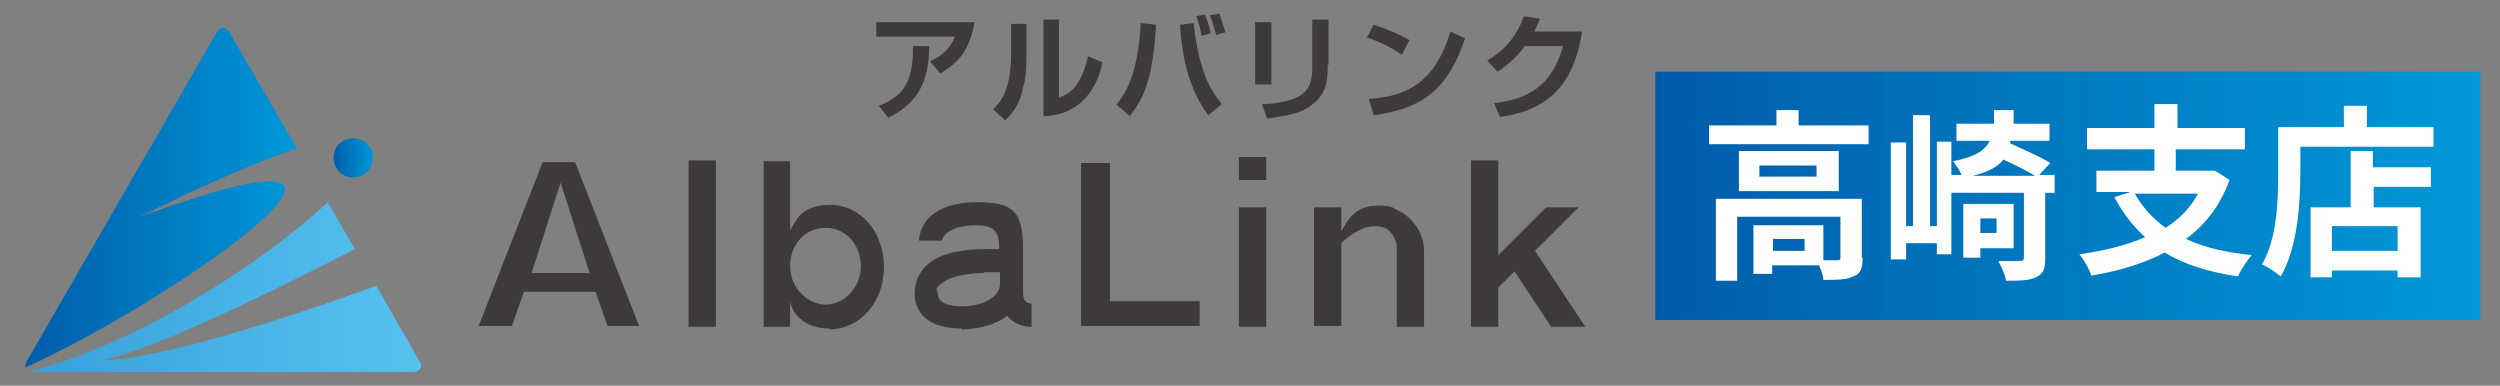 <?xml version="1.0" encoding="UTF-8"?>
<svg id="_レイヤー_1" data-name=" レイヤー 1" xmlns="http://www.w3.org/2000/svg" version="1.1" xmlns:xlink="http://www.w3.org/1999/xlink" viewBox="0 0 293 45.2">
  <rect x="0" y="0" width="293" height="45.2" fill="#808080" stroke="none"/>
  <defs>
    <style>
      .cls-1 {
        fill: url(#_名称未設定グラデーション_2);
      }

      .cls-1, .cls-2, .cls-3, .cls-4, .cls-5, .cls-6 {
        stroke-width: 0px;
      }

      .cls-2 {
        fill: #3d3a39;
      }

      .cls-3 {
        fill: url(#_名称未設定グラデーション_2-2);
      }

      .cls-4 {
        fill: url(#_名称未設定グラデーション);
      }

      .cls-5 {
        fill: url(#_名称未設定グラデーション_3);
      }

      .cls-6 {
        fill: #fff;
      }
    </style>
    <linearGradient id="_名称未設定グラデーション" data-name="名称未設定グラデーション" x1="3.3" y1="1689.6" x2="49.4" y2="1689.6" gradientTransform="translate(0 -1656)" gradientUnits="userSpaceOnUse">
      <stop offset="0" stop-color="#37a0da"/>
      <stop offset="1" stop-color="#56c2f0"/>
    </linearGradient>
    <linearGradient id="_名称未設定グラデーション_2" data-name="名称未設定グラデーション 2" x1="2.9" y1="1679.2" x2="34.8" y2="1679.2" gradientTransform="translate(0 -1656)" gradientUnits="userSpaceOnUse">
      <stop offset="0" stop-color="#005cab"/>
      <stop offset="1" stop-color="#0098d8"/>
    </linearGradient>
    <linearGradient id="_名称未設定グラデーション_3" data-name="名称未設定グラデーション 3" x1="39.1" y1="1674.5" x2="43.7" y2="1674.5" gradientTransform="translate(0 -1656)" gradientUnits="userSpaceOnUse">
      <stop offset="0" stop-color="#005cab"/>
      <stop offset="1" stop-color="#0098d8"/>
    </linearGradient>
    <linearGradient id="_名称未設定グラデーション_2-2" data-name="名称未設定グラデーション 2" x1="194" y1="1662.9" x2="290.7" y2="1662.9" gradientTransform="translate(0 -1640)" xlink:href="#_名称未設定グラデーション_2"/>
  </defs>
  <g>
    <g>
      <path class="cls-4" d="M49.2,42.4l-5.1-8.9c-8.3,3-25,8.7-32.2,8.7,6.5-1.3,20.9-8.5,29.7-13l-3.2-5.5c-7.4,7-22.4,16.7-35.2,19.9h45.2c.8,0,1.2-.6.8-1.3h0Z"/>
      <g>
        <path class="cls-1" d="M16.4,25.4c8.2-4.1,14.2-6.6,18.4-8l-7.9-13.6c-.4-.7-1.1-.7-1.5,0L3.1,42.4c0,.3-.2.5-.2.7,18.2-8.2,50.5-31.2,13.5-17.7Z"/>
        <path class="cls-5" d="M43.7,18.5c0,1.3-1,2.3-2.3,2.3s-2.3-1-2.3-2.3,1-2.3,2.3-2.3,2.3,1,2.3,2.3Z"/>
      </g>
    </g>
    <g>
      <path class="cls-2" d="M71.2,38.2l-1.4-4h-8.4l-1.4,4h-3.9l7.5-19.2h3.8l7.5,19.2h-3.8.1ZM62.3,32h6.8l-3.4-10.6s-3.4,10.6-3.4,10.6Z"/>
      <path class="cls-2" d="M80.7,18.8h3.2v19.5h-3.2v-19.5Z"/>
      <path class="cls-2" d="M97.2,38.5c-2.1,0-3.4-.9-4.1-1.9-.2-.3-.5-1.2-.5-1.2v2.9h-3.1v-19.4h3.1v8.1l.6-1c.7-1.3,2.2-2,4-2,3.7,0,6.4,3.2,6.4,7.3s-2.8,7.3-6.4,7.3h0ZM96.8,26.7c-2.4,0-4.2,1.9-4.2,4.5s2.1,4.5,4.2,4.5,4.1-2,4.1-4.5-1.8-4.5-4.1-4.5Z"/>
      <path class="cls-2" d="M112.7,38.5c-4.9,0-5.5-2.8-5.5-4.1s.5-2.5,1.5-3.4c1.7-1.5,4.6-1.8,6.6-1.8s1,0,1.5,0h.3v-.3c0-1.9-.8-2.5-2.7-2.5s-3.8.6-4,1.8h-2.7c.2-2.8,2.7-4.5,6.8-4.5s5.4.9,5.4,5.5v4.9c0,1.2.3,1.4,1,1.5v2.7c-1.1,0-2-.4-2.7-1.1l-.2-.2-.2.2c-1.9,1.3-4.4,1.4-5.1,1.4h0ZM115.4,32c-1.3,0-3.7.2-4.9,1.1s-.6.8-.6,1.3.3,1.5,2.8,1.5,4.5-1.1,4.5-2.6v-1.4h-1.9,0Z"/>
      <path class="cls-2" d="M126.7,38.2v-19.1h3.4v16.2h10.5v2.9h-14s0,0,.1,0Z"/>
      <path class="cls-2" d="M145.2,18.4h3.2v2.7h-3.2v-2.7ZM145.2,24.3h3.2v14h-3.2v-14Z"/>
      <path class="cls-2" d="M163.7,38.3v-9.4c0-.6-.5-1.8-1.4-2.2-.3-.1-.7-.2-1.1-.2-1.2,0-2.5.6-3.9,1.9h-.1v9.8h-3.2v-13.9h3.2v2.8l.6-1c.8-1.3,2-2,3.6-2s1.8.2,2.1.4c2,.8,3.4,2.8,3.4,4.9v8.9h-3.2Z"/>
      <path class="cls-2" d="M181.8,38.3l-4.3-6.5-1.9,1.9v4.6h-3.2v-19.5h3.2v11.1l5.6-5.6h3.8l-5.1,5.1,5.9,8.9h-4Z"/>
    </g>
    <g>
      <path class="cls-2" d="M114.2,2.6c-.5,3.2-1.9,4.8-4,6l-1.2-1.4c1-.5,2.2-1.1,2.9-2.9h-9.2v-1.7s11.5,0,11.5,0ZM103,12.4c2.5-1,4.1-2.4,4-7h1.9c0,3.8-1.1,6.6-4.8,8.4l-1.1-1.4Z"/>
      <path class="cls-2" d="M120.3,6c0,1.5,0,3-.4,4.3-.3,1.6-1,2.8-2.1,3.8l-1.4-1.3c.7-.7,2.1-2,2.1-6.5v-3.5h1.8v3.3h0ZM124,11.5c.8-.3,1.7-.7,2.4-1.9.3-.5.8-1.5,1.1-3l1.7.7c-.7,3.7-3.2,6.3-6.9,6.3V2.3h1.8v9.2h0Z"/>
      <path class="cls-2" d="M130.9,12.2c1.3-1.6,2.5-4,2.8-9.5l1.8.2c-.4,6.3-1.4,8.6-3.1,10.7l-1.5-1.3h0ZM139.9,2.7c.6,5.9,2.2,8.2,3.3,9.5l-1.6,1.3c-1.6-2.2-3-5.3-3.3-10.6l1.7-.2h0ZM140.8,4.2c0-.3-.3-1.6-.6-2.3l1-.2c.3.7.5,1.3.7,2.2l-1.1.3h0ZM142.5,4c-.3-1.1-.4-1.5-.7-2.2l1.1-.2c.4,1.1.6,1.7.7,2.2l-1.1.3h0Z"/>
      <path class="cls-2" d="M149,9.9h-1.9V2.6h1.9v7.4h0ZM155.6,7.6c0,1.7,0,3.4-2,4.8-1.1.8-2.3,1.1-5.1,1.5l-.6-1.7c1,0,3.2-.2,4.5-1,1.4-.9,1.4-2.4,1.4-3.6V2.3h1.9v5.3h0Z"/>
      <path class="cls-2" d="M164.3,6.4c-.3-.2-2.1-1.4-4.1-2l.8-1.5c1.9.6,3.3,1.3,4.2,1.8,0,0-.9,1.7-.9,1.7ZM160.4,11.6c4.3-.3,7.7-1.7,9.6-7.9l1.7.8c-2.1,6.4-5.5,8.3-10.7,9l-.6-2h0Z"/>
      <path class="cls-2" d="M185.4,3.8c-.7,4.3-2.5,9-9.6,9.9l-.7-1.6c3.8-.5,6.7-1.8,8.1-6.7h-4.5c-1.3,1.8-2.6,2.6-3.2,3l-1.2-1.3c.8-.5,3.1-1.8,4.3-5.2l1.9.3c-.2.5-.4.9-.7,1.5h5.6,0Z"/>
    </g>
  </g>
  <rect class="cls-3" x="194" y="8.4" width="96.7" height="29.1"/>
  <g>
    <path class="cls-6" d="M261.3,21.1c-1.1,3-2.8,5.2-5.1,6.9,2.1,1,4.7,1.6,7.7,1.9-.5.6-1.3,1.7-1.6,2.5-3.4-.5-6.3-1.4-8.6-2.8-2.5,1.3-5.5,2.2-8.6,2.7-.2-.7-.9-1.9-1.4-2.5,2.8-.4,5.4-1,7.7-2-1.4-1.3-2.6-2.8-3.6-4.7l1.9-.6h-4v-2.5h6.8v-2.5h-7.9v-2.5h7.9v-2.8h2.7v2.8h7.9v2.5h-8.1v2.5h4.5c0-.1,1.8,1.1,1.8,1.1h0ZM250.2,22.7c.9,1.6,2.1,2.9,3.6,4,1.6-1,2.9-2.3,3.8-4h-7.4Z"/>
    <path class="cls-6" d="M285.2,14.8v2.4h-15.6v3c0,3.5-.3,8.8-2.3,12.2-.5-.4-1.6-1.2-2.2-1.4,1.8-3.1,1.9-7.6,1.9-10.7v-5.4h7.7v-2.5h2.7v2.5h7.8ZM278.2,19.6h6.7v2.3h-6.7v2.4h5.5v8.2h-2.7v-.8h-7.7v.8h-2.5v-8.2h4.7v-6.6h2.6v1.9s.1,0,.1,0ZM281,26.5h-7.7v2.9h7.7v-2.9Z"/>
  </g>
  <g>
    <path class="cls-6" d="M219,14.7v2.2h-18.7v-2.2h7.9v-1.8h2.6v1.8h8.2ZM218.3,30.2c0,1.2-.2,1.9-1.1,2.2-.8.4-1.9.4-3.5.4,0-.5-.3-1.2-.5-1.7h-5.5v1h-2.2v-5.7h8.2v4.1h1.6c.3,0,.4,0,.4-.3v-4.8h-12.1v7.5h-2.5v-9.6h17.1v6.9h.1ZM215.5,17.7v4.7h-11.7v-4.7h11.7ZM212.9,19.4h-6.7v1.3h6.7v-1.3ZM211.5,28h-3.7v1.4h3.7v-1.4Z"/>
    <path class="cls-6" d="M227,16.6h1.7v13.2h-1.7v-1.3h-3.6v1.9h-1.8v-13.7h1.8v9.8h.8v-13h2v13h.8v-9.8h0ZM241,22.6h-1.3v7.7c0,1.2-.2,1.8-1.1,2.2-.8.4-1.9.4-3.5.4-.1-.7-.5-1.6-.9-2.3h2.6q.4,0,.4-.4v-7.6h-8.5v-2.1h1.2c-.2-.5-.7-1.2-1-1.6,2.5-.5,3.7-1.2,4.3-2.4h-3.9v-2h4.4v-1.6h2.3v1.6h4.2v2h-4.6v.3c1.5.7,3.6,1.6,4.7,2.3l-1.3,1.4h1.8v2.1h.2ZM232.1,29.1v1.1h-2v-6.3h5.9v5.2h-3.9ZM238.5,20.6c-1-.6-2.4-1.3-3.7-1.9-.7.9-1.9,1.5-3.6,1.9h7.3ZM232.1,25.6v1.7h1.9v-1.7s-1.9,0-1.9,0Z"/>
  </g>
</svg>